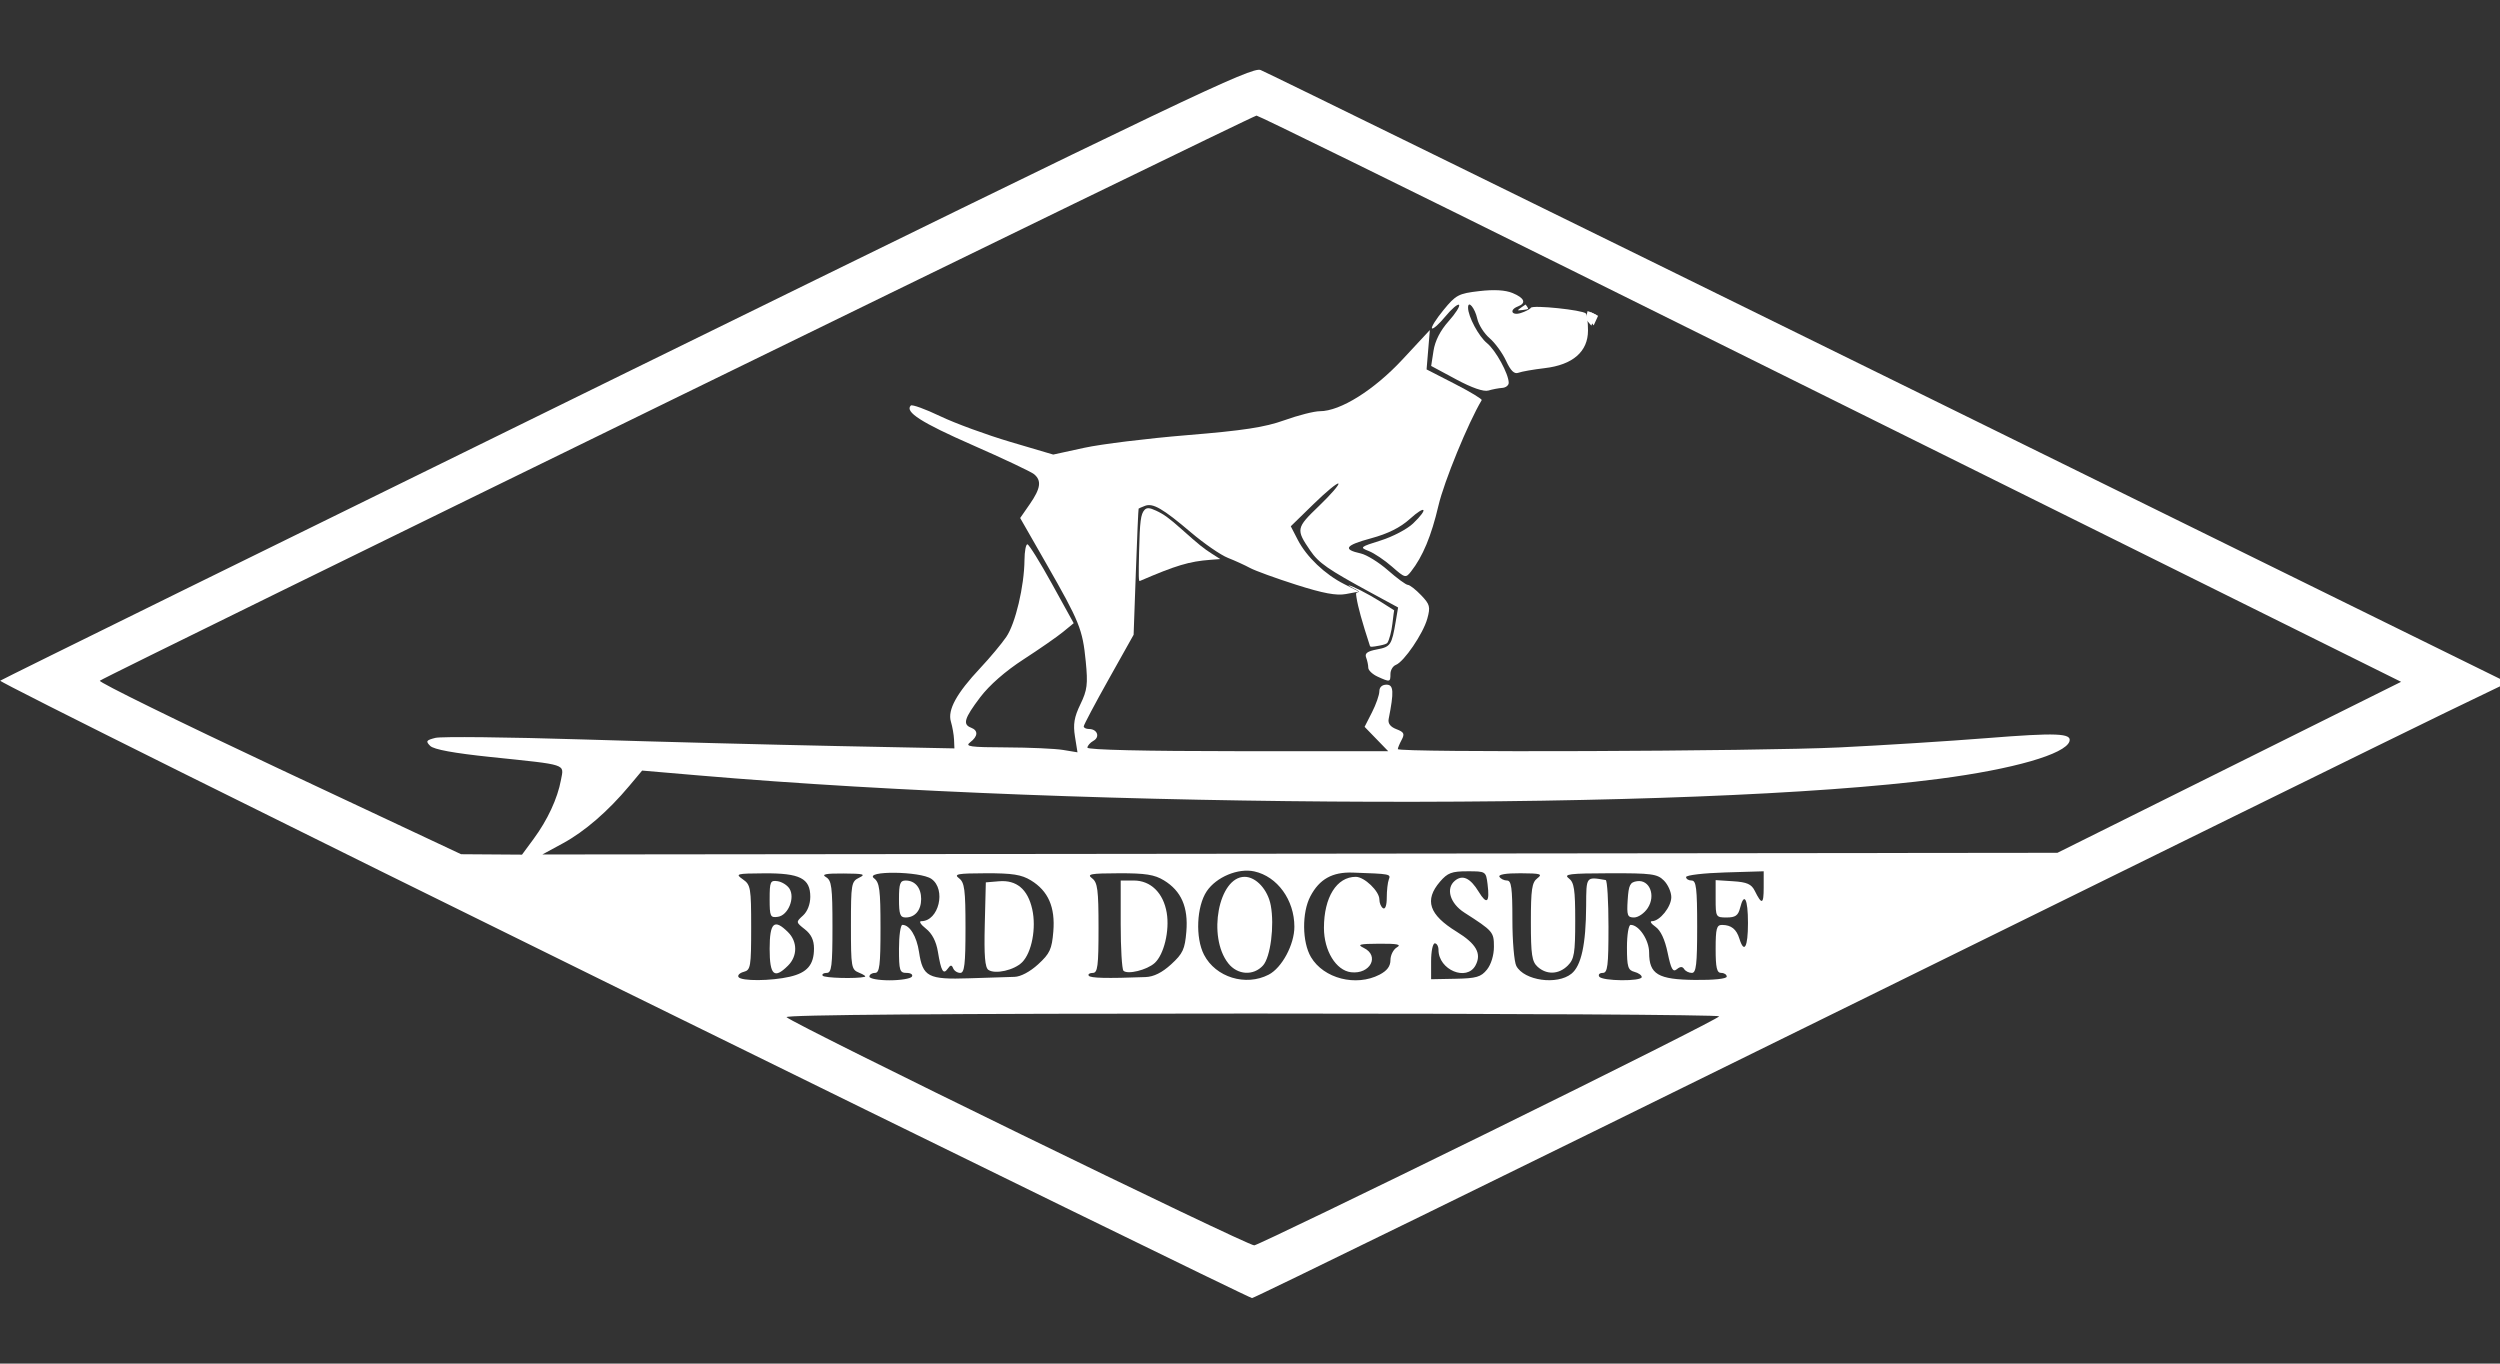 <?xml version="1.0" encoding="UTF-8" standalone="no"?>
<!-- Created with Inkscape (http://www.inkscape.org/) -->

<svg
   width="120.001"
   height="65.455"
   viewBox="0 0 31.75 17.318"
   version="1.1"
   id="svg5"
   inkscape:version="1.2.2 (732a01da63, 2022-12-09)"
   xml:space="preserve"
   sodipodi:docname="birddog_tshirt.svg"
   inkscape:export-filename="birddog_tshirt.png"
   inkscape:export-xdpi="96"
   inkscape:export-ydpi="96"
   xmlns:inkscape="http://www.inkscape.org/namespaces/inkscape"
   xmlns:sodipodi="http://sodipodi.sourceforge.net/DTD/sodipodi-0.dtd"
   xmlns="http://www.w3.org/2000/svg"
   xmlns:svg="http://www.w3.org/2000/svg"><rect x="0" y="0" width="31.75" height="17.318" fill="#333333" stroke="none"/><sodipodi:namedview
     id="namedview7"
     pagecolor="#8c8c8c"
     bordercolor="#000000"
     borderopacity="0.25"
     inkscape:showpageshadow="2"
     inkscape:pageopacity="0"
     inkscape:pagecheckerboard="0"
     inkscape:deskcolor="#d1d1d1"
     inkscape:document-units="in"
     showgrid="false"
     inkscape:zoom="0.79715965"
     inkscape:cx="644.16206"
     inkscape:cy="191.93144"
     inkscape:window-width="3440"
     inkscape:window-height="1369"
     inkscape:window-x="-8"
     inkscape:window-y="-8"
     inkscape:window-maximized="1"
     inkscape:current-layer="layer1"
     showguides="true" /><defs
     id="defs2" /><g
     inkscape:label="Layer 1"
     inkscape:groupmode="layer"
     id="layer1"><g
       id="g293"
       transform="matrix(0.118,0,0,0.118,-1.043,-0.292)"><path
         style="fill:none;stroke:none;stroke-width:0.097;stroke-linejoin:round;stroke-dasharray:none"
         d="m 131.083,65.122 0.095,-6.552 c 0.276,-0.682 0.201,-1.684 1.238,-1.605 2.94,0.864 4.591,4.299 8.404,5.818"
         id="path6830"
         sodipodi:nodetypes="cccc" /><path
         style="fill:#ffffff;stroke:none;stroke-width:0.097;stroke-linejoin:round;stroke-dasharray:none"
         d="m 180.107,37.519 v 0 l -0.605,-0.706 0.202,-0.857 c 0.414,0.119 0.458,0.2 0.887,0.394 0.1,0.045 -0.015,0.094 -0.08,0.242 -0.116,0.262 -0.294,0.691 -0.403,0.927 z"
         id="path6970"
         sodipodi:nodetypes="ccccsscc" /><path
         style="fill:#ffffff;stroke:none;stroke-width:1.441;stroke-linejoin:round"
         d="M 286.334,411.618 C 146.656,342.914 32.856,286.292 33.446,285.792 34.036,285.292 148.562,228.937 287.948,160.56 516.556,48.414 541.766,36.388 545.339,37.775 547.518,38.62 662.365,94.948 800.556,162.949 l 251.256,123.637 -25.383,12.239 C 1012.469,305.556 898.08,361.796 772.232,423.803 646.384,485.81 542.715,536.541 541.857,536.539 540.998,536.538 426.013,480.323 286.334,411.618 Z m 352.057,57.388 c 51.241,-25.176 93.186,-46.282 93.212,-46.901 0.025,-0.619 -85.523,-1.126 -190.107,-1.126 -124.118,0 -189.643,0.511 -188.684,1.47 2.945,2.945 187.555,93.021 189.948,92.681 1.356,-0.193 44.39,-20.949 95.631,-46.125 z M 354.153,406.018 c 7.055,-1.636 9.796,-4.847 9.796,-11.481 0,-3.378 -1.129,-5.745 -3.709,-7.774 -3.676,-2.892 -3.683,-2.941 -0.75,-5.594 1.801,-1.63 2.958,-4.607 2.958,-7.612 0,-7.486 -4.2,-9.624 -18.719,-9.529 -11.39,0.074 -11.864,0.207 -8.671,2.434 3.169,2.21 3.377,3.416 3.377,19.572 0,15.922 -0.224,17.276 -2.985,17.997 -1.642,0.429 -2.615,1.379 -2.163,2.111 1.064,1.722 13.217,1.649 20.866,-0.124 z m 30.432,0.046 c 0.619,-0.155 -0.394,-0.894 -2.251,-1.64 -3.236,-1.301 -3.377,-2.1 -3.377,-19.186 0,-17.006 0.156,-17.904 3.377,-19.457 2.808,-1.354 1.733,-1.638 -6.378,-1.685 -7.325,-0.042 -9.101,0.325 -7.129,1.474 2.279,1.327 2.626,4.003 2.626,20.215 0,15.923 -0.346,18.686 -2.34,18.686 -1.287,0 -2.027,0.507 -1.644,1.126 0.593,0.959 13.731,1.318 17.116,0.468 z m 19.135,-0.092 c 0.51,-0.825 -0.463,-1.501 -2.163,-1.501 -2.803,0 -3.09,-0.907 -3.09,-9.755 0,-5.365 0.627,-9.755 1.394,-9.755 2.953,0 5.788,4.627 6.745,11.009 1.518,10.124 3.669,11.252 20.377,10.69 7.842,-0.264 16.125,-0.526 18.407,-0.584 2.507,-0.063 6.311,-2.086 9.611,-5.11 4.737,-4.341 5.553,-6.101 6.147,-13.262 0.825,-9.944 -2.048,-16.515 -9.099,-20.815 -3.844,-2.344 -7.506,-2.921 -18.312,-2.888 -11.554,0.036 -13.128,0.33 -10.881,2.036 2.248,1.706 2.626,4.621 2.626,20.213 0,14.718 -0.409,18.22 -2.126,18.22 -1.169,0 -2.469,-0.844 -2.887,-1.876 -0.592,-1.459 -1.079,-1.423 -2.189,0.16 -1.811,2.583 -2.693,1.064 -4.012,-6.908 -0.696,-4.207 -2.354,-7.394 -4.878,-9.38 -2.103,-1.654 -2.941,-3.008 -1.863,-3.008 7.109,0 10.201,-12.911 4.114,-17.174 -4.495,-3.148 -27.446,-3.392 -23.304,-0.247 2.248,1.706 2.626,4.621 2.626,20.213 0,15.195 -0.374,18.22 -2.251,18.22 -1.238,0 -2.251,0.675 -2.251,1.501 0,0.825 3.675,1.501 8.166,1.501 4.491,0 8.583,-0.675 9.094,-1.501 z m 94.949,0.184 c 3.291,-0.124 6.693,-1.828 10.362,-5.19 4.737,-4.341 5.553,-6.101 6.147,-13.262 0.825,-9.944 -2.048,-16.515 -9.099,-20.815 -3.844,-2.344 -7.506,-2.921 -18.312,-2.888 -11.554,0.036 -13.128,0.33 -10.881,2.036 2.248,1.706 2.626,4.621 2.626,20.213 0,15.501 -0.349,18.22 -2.34,18.22 -1.287,0 -2.024,0.507 -1.638,1.126 0.622,0.998 7.245,1.158 23.135,0.56 z m 49.94,-0.966 c 5.385,-2.785 10.446,-12.217 10.446,-19.468 0,-10.882 -6.91,-20.416 -16.291,-22.476 -6.527,-1.434 -15.409,2.273 -19.299,8.053 -4.133,6.142 -4.681,18.898 -1.108,25.808 4.736,9.159 16.917,12.909 26.251,8.083 z m 45.039,-0.007 c 3.056,-1.581 4.428,-3.417 4.428,-5.929 0,-2.001 1.182,-4.327 2.626,-5.169 1.972,-1.149 0.196,-1.516 -7.129,-1.474 -8.112,0.046 -9.186,0.33 -6.378,1.685 6.644,3.204 2.715,10.816 -5.114,9.908 -6.11,-0.709 -11.02,-8.735 -11.02,-18.013 0,-12.446 5.174,-20.741 12.937,-20.741 3.484,0 9.576,5.839 9.576,9.178 0,1.458 0.675,3.069 1.501,3.579 0.891,0.55 1.501,-1.194 1.501,-4.291 0,-2.87 0.373,-6.192 0.83,-7.381 0.86,-2.241 0.692,-2.274 -14.62,-2.807 -8.309,-0.29 -13.546,2.634 -17.228,9.616 -3.49,6.617 -3.376,18.613 0.234,24.706 5.169,8.724 18.286,12.083 27.857,7.133 z m 43.608,-2.036 c 1.688,-2.085 2.843,-5.855 2.843,-9.278 0,-6.017 -0.329,-6.398 -12.007,-13.89 -5.84,-3.747 -7.639,-9.803 -3.847,-12.95 3.114,-2.584 6.258,-1.123 9.676,4.498 3.298,5.423 4.534,4.366 3.596,-3.076 -0.657,-5.216 -0.715,-5.253 -8.175,-5.253 -6.371,0 -8.064,0.64 -11.136,4.211 -6.452,7.501 -4.496,13.408 6.728,20.315 8.019,4.934 10.25,8.905 7.69,13.689 -3.551,6.636 -15.039,1.838 -15.039,-6.281 0,-1.467 -0.675,-2.668 -1.501,-2.668 -0.825,0 -1.501,3.279 -1.501,7.288 v 7.288 l 9.914,-0.191 c 8.454,-0.163 10.332,-0.708 12.757,-3.702 z m 34.337,1.645 c 3.994,-3.234 5.872,-11.898 5.961,-27.506 0.07,-12.166 -0.131,-11.901 7.945,-10.527 0.619,0.105 1.126,8.634 1.126,18.952 0,15.991 -0.345,18.76 -2.34,18.76 -1.287,0 -1.922,0.675 -1.412,1.501 1.144,1.85 17.259,2.014 17.259,0.175 0,-0.729 -1.351,-1.679 -3.002,-2.111 -2.587,-0.677 -3.002,-2.047 -3.002,-9.93 0,-5.096 0.664,-9.145 1.501,-9.145 3.39,0 7.504,6.171 7.504,11.256 0,8.802 3.594,10.947 18.617,11.109 7.672,0.083 12.9,-0.467 12.9,-1.358 0,-0.823 -1.013,-1.497 -2.251,-1.497 -1.77,0 -2.251,-2.084 -2.251,-9.755 0,-8.299 0.392,-9.752 2.626,-9.732 3.715,0.033 5.81,1.704 7.028,5.605 1.95,6.249 3.478,3.447 3.478,-6.378 0,-9.931 -1.541,-12.784 -3.243,-6.003 -0.741,2.952 -1.895,3.752 -5.416,3.752 -4.375,0 -4.474,-0.168 -4.474,-7.586 v -7.586 l 7.093,0.457 c 5.618,0.362 7.444,1.165 8.781,3.861 2.894,5.834 3.636,5.573 3.639,-1.277 l 0.003,-6.629 -15.762,0.472 c -8.669,0.259 -15.762,1.104 -15.762,1.876 0,0.772 1.013,1.404 2.251,1.404 1.881,0 2.251,3.085 2.251,18.76 0,15.334 -0.395,18.76 -2.163,18.76 -1.189,0 -2.6,-0.708 -3.135,-1.574 -0.672,-1.087 -1.589,-1.062 -2.967,0.082 -1.594,1.323 -2.341,-0.017 -3.722,-6.668 -1.135,-5.466 -2.838,-9.101 -4.96,-10.587 -1.777,-1.245 -2.406,-2.264 -1.397,-2.264 3.153,0 7.838,-5.831 7.838,-9.755 0,-2.064 -1.351,-5.103 -3.002,-6.754 -2.694,-2.694 -4.966,-2.997 -22.137,-2.954 -16.235,0.041 -18.737,0.35 -16.509,2.041 2.198,1.668 2.626,4.478 2.626,17.212 0,13.217 -0.395,15.613 -3.002,18.22 -3.65,3.65 -8.573,3.858 -12.264,0.518 -2.326,-2.105 -2.745,-4.881 -2.745,-18.22 0,-13.226 0.419,-16.054 2.626,-17.73 2.273,-1.726 1.354,-2 -6.842,-2.041 -5.941,-0.03 -9.123,0.511 -8.541,1.453 0.51,0.825 1.901,1.501 3.09,1.501 1.747,0 2.163,3.051 2.163,15.857 0,8.722 0.72,17.202 1.599,18.845 3.191,5.963 16.585,7.841 22.391,3.139 z M 250.065,350.066 c 5.676,-7.702 9.733,-16.444 11.113,-23.946 1.224,-6.651 3.114,-6.032 -28.482,-9.327 -14.991,-1.563 -23.166,-3.064 -24.623,-4.52 -1.906,-1.906 -1.638,-2.316 2.131,-3.262 2.371,-0.595 29.322,-0.305 59.892,0.644 30.57,0.949 77.024,2.155 103.232,2.68 l 47.651,0.955 -0.15,-3.562 c -0.082,-1.959 -0.658,-5.25 -1.279,-7.314 -1.422,-4.725 2.288,-11.491 11.932,-21.762 3.876,-4.127 8.628,-9.813 10.561,-12.636 3.715,-5.425 7.303,-20.594 7.396,-31.263 0.03,-3.508 0.562,-6.368 1.181,-6.355 0.619,0.013 5.103,7.228 9.964,16.034 l 8.838,16.01 -4.336,3.557 c -2.385,1.956 -9.6,6.967 -16.035,11.134 -7.361,4.768 -13.9,10.493 -17.635,15.439 -6.43,8.516 -7.163,10.965 -3.685,12.299 2.995,1.149 2.846,3.512 -0.375,5.958 -2.233,1.695 -0.044,2.003 14.633,2.058 9.493,0.035 19.895,0.5 23.117,1.032 l 5.857,0.967 -1.026,-6.417 c -0.799,-4.996 -0.31,-7.896 2.206,-13.094 2.794,-5.771 3.088,-8.134 2.173,-17.427 -1.286,-13.048 -2.475,-15.995 -15.992,-39.626 l -10.639,-18.6 3.906,-5.636 c 4.425,-6.385 4.876,-9.555 1.733,-12.164 -1.195,-0.992 -12.438,-6.309 -24.984,-11.815 -20.812,-9.134 -27.633,-13.504 -25.075,-16.062 0.518,-0.518 5.897,1.43 11.953,4.328 6.056,2.898 18.86,7.59 28.453,10.426 l 17.441,5.156 12.575,-2.745 c 6.916,-1.51 25.745,-3.824 41.841,-5.143 22.893,-1.876 31.491,-3.195 39.482,-6.06 5.619,-2.014 12.096,-3.662 14.393,-3.662 8.32,0 22.022,-8.591 33.629,-21.085 l 11.042,-11.886 -0.663,7.998 -0.663,7.998 11.416,5.861 c 6.279,3.224 11.215,6.199 10.969,6.611 -5.535,9.292 -15.29,33.087 -17.565,42.843 -2.863,12.278 -6.365,20.691 -11.147,26.776 -2.146,2.731 -2.423,2.66 -7.705,-1.977 -3.013,-2.645 -7.26,-5.502 -9.439,-6.348 -3.8,-1.476 -3.603,-1.65 4.852,-4.296 4.847,-1.517 10.756,-4.62 13.132,-6.896 6.418,-6.149 5.236,-7.755 -1.337,-1.817 -3.846,3.475 -8.887,5.985 -15.746,7.842 -10.499,2.842 -11.635,4.504 -4.194,6.138 2.411,0.53 7.404,3.621 11.094,6.869 3.69,3.248 7.324,5.906 8.075,5.906 0.751,0 3.166,1.88 5.367,4.177 3.591,3.748 3.849,4.728 2.518,9.549 -1.675,6.066 -9.454,17.499 -12.773,18.773 -1.205,0.462 -2.191,2.119 -2.191,3.682 0,3.337 -0.185,3.376 -5.182,1.099 -2.102,-0.958 -3.823,-2.591 -3.823,-3.629 0,-1.038 -0.394,-2.915 -0.876,-4.17 -0.648,-1.688 0.511,-2.543 4.451,-3.282 5.484,-1.029 5.963,-1.753 7.603,-11.485 l 0.934,-5.548 -10.934,-5.938 c -17.651,-9.585 -21.309,-12.126 -24.761,-17.192 -5.854,-8.592 -5.746,-9.142 3.546,-18.071 4.773,-4.587 8.331,-8.686 7.906,-9.111 -0.425,-0.425 -4.95,3.304 -10.056,8.285 l -9.285,9.057 2.847,5.523 c 3.557,6.9 11.042,14.029 18.869,17.971 l 6.003,3.024 -5.288,0.997 c -3.885,0.733 -9.262,-0.269 -20.261,-3.775 -8.235,-2.625 -16.662,-5.689 -18.725,-6.81 -2.064,-1.121 -6.116,-2.97 -9.005,-4.109 -2.889,-1.139 -9.643,-5.795 -15.008,-10.346 -11.445,-9.708 -15.43,-12.01 -18.652,-10.774 -1.298,0.498 -2.458,1.002 -2.578,1.12 -0.12,0.118 -0.627,11.696 -1.126,25.729 l -0.907,25.514 -10.131,18.076 c -5.572,9.942 -10.131,18.553 -10.131,19.135 0,0.583 0.973,1.059 2.163,1.059 3.337,0 4.556,3.233 1.8,4.775 -1.354,0.758 -2.462,2.02 -2.462,2.804 0,0.878 23.489,1.426 61.078,1.426 h 61.078 l -4.792,-4.944 -4.792,-4.944 2.997,-5.879 c 1.648,-3.233 2.997,-7.087 2.997,-8.563 0,-1.655 1.115,-2.684 2.907,-2.684 2.91,0 3.085,2.812 0.87,13.965 -0.354,1.781 0.727,3.19 3.156,4.113 3.085,1.173 3.436,1.885 2.132,4.321 -0.859,1.604 -1.561,3.299 -1.561,3.766 0,1.47 146.354,0.916 179.348,-0.68 17.334,-0.838 44.286,-2.538 59.892,-3.777 28.301,-2.247 34.552,-2.003 33.54,1.305 -1.587,5.188 -22.837,11.304 -52.91,15.227 -99.66,13.002 -344.179,12.313 -504.275,-1.42 l -22.512,-1.931 -5.188,6.192 c -8.663,10.34 -18.134,18.539 -26.953,23.331 l -8.381,4.555 307.668,-0.341 307.668,-0.341 69.788,-34.72 69.788,-34.72 -102.806,-51.016 C 849.201,207.179 744.922,155.435 674.012,120.251 603.102,85.067 544.451,56.281 543.677,56.281 c -1.55,0 -467.941,227.872 -469.774,229.525 -0.626,0.564 32.129,16.649 72.79,35.744 l 73.928,34.718 12.372,0.088 12.372,0.088 4.7,-6.378 z"
         id="path1436"
         transform="scale(0.265)"
         inkscape:label="path1436" /><path
         style="fill:#ffffff;stroke:none;stroke-width:1.441;stroke-linejoin:round"
         d="m 624.729,163.398 -10.118,-5.437 0.958,-6.191 c 0.621,-4.01 2.772,-8.22 6.108,-11.952 2.832,-3.169 4.74,-6.17 4.241,-6.67 -0.5,-0.5 -2.994,1.621 -5.542,4.713 -2.549,3.092 -4.989,5.266 -5.423,4.832 -0.434,-0.434 1.66,-3.778 4.653,-7.431 5.041,-6.152 6.113,-6.72 14.535,-7.697 6.037,-0.701 10.584,-0.438 13.53,0.783 4.855,2.011 5.69,4.089 2.186,5.433 -3.628,1.392 -2.599,3.855 1.126,2.693 1.857,-0.58 3.715,-1.546 4.127,-2.147 0.817,-1.191 20.899,0.885 22.321,2.307 0.48,0.48 0.873,3.603 0.873,6.939 0,8.572 -6.171,13.937 -17.575,15.277 -4.601,0.541 -9.416,1.386 -10.701,1.879 -1.657,0.636 -3.109,-0.775 -5.005,-4.863 -1.469,-3.167 -4.478,-7.303 -6.688,-9.189 -2.209,-1.887 -4.456,-5.43 -4.993,-7.875 -0.959,-4.367 -3.747,-7.73 -3.747,-4.519 0,3.58 4.335,11.702 7.697,14.421 3.532,2.857 8.812,12.512 8.812,16.115 0,1.033 -1.182,1.958 -2.626,2.055 -1.445,0.097 -3.977,0.578 -5.628,1.069 -1.91,0.568 -6.682,-1.085 -13.12,-4.545 z"
         id="path1438"
         transform="scale(0.265)" /><path
         style="fill:#ffffff;stroke:none;stroke-width:1.441;stroke-linejoin:round"
         d="m 532.189,400.567 c -8.511,-10.82 -3.906,-35.117 6.656,-35.117 4.652,0 9.419,5.203 10.617,11.589 1.544,8.229 -0.107,21.054 -3.142,24.408 -3.888,4.297 -10.377,3.893 -14.13,-0.879 z"
         id="path1440"
         transform="scale(0.265)" /><path
         style="fill:#ffffff;stroke:none;stroke-width:1.441;stroke-linejoin:round"
         d="m 489.632,403.585 c -0.613,-0.613 -1.115,-9.107 -1.115,-18.875 v -17.76 h 5.321 c 6.871,0 12.007,5.031 13.37,13.098 1.225,7.252 -1.111,16.986 -4.901,20.415 -3.132,2.834 -11.02,4.777 -12.675,3.122 z"
         id="path1442"
         transform="scale(0.265)" /><path
         style="fill:#ffffff;stroke:none;stroke-width:1.441;stroke-linejoin:round"
         d="m 434.811,403.266 c -1.426,-0.952 -1.816,-5.748 -1.501,-18.426 l 0.427,-17.139 5.369,-0.45 c 7.105,-0.596 11.654,3.23 13.474,11.331 1.723,7.669 -0.176,17.644 -4.106,21.575 -3.207,3.207 -10.895,4.957 -13.663,3.109 z"
         id="path1444"
         transform="scale(0.265)" /><path
         style="fill:#ffffff;stroke:none;stroke-width:1.441;stroke-linejoin:round"
         d="m 694.422,374.83 c 0.39,-6.074 0.955,-7.2 3.82,-7.607 5.084,-0.722 7.668,5.812 4.32,10.922 -1.374,2.097 -3.871,3.814 -5.548,3.814 -2.701,0 -2.997,-0.813 -2.592,-7.129 z"
         id="path1446"
         transform="scale(0.265)"
         inkscape:label="path1446" /><path
         style="fill:#ffffff;stroke:none;stroke-width:1.441;stroke-linejoin:round"
         d="m 398.468,374.455 c 0,-6.226 0.46,-7.504 2.701,-7.504 3.823,0 6.303,2.953 6.303,7.504 0,4.551 -2.481,7.504 -6.303,7.504 -2.241,0 -2.701,-1.278 -2.701,-7.504 z"
         id="path1448"
         transform="scale(0.265)" /><path
         style="fill:#ffffff;stroke:none;stroke-width:1.441;stroke-linejoin:round"
         d="m 345.939,374.455 c 0,-7.038 0.282,-7.671 3.224,-7.233 1.773,0.264 3.942,1.626 4.82,3.027 2.366,3.775 -0.537,10.844 -4.697,11.44 -3.09,0.443 -3.347,-0.113 -3.347,-7.233 z"
         id="path1450"
         transform="scale(0.265)" /><path
         style="fill:#ffffff;stroke:none;stroke-width:1.441;stroke-linejoin:round"
         d="m 345.939,394.716 c 0,-10.739 1.852,-12.406 7.504,-6.754 3.838,3.838 3.838,9.67 0,13.507 -5.652,5.652 -7.504,3.986 -7.504,-6.754 z"
         id="path1452"
         transform="scale(0.265)" /><path
         style="fill:#ffffff;stroke:none;stroke-width:0.32;stroke-linejoin:round"
         d="m 679.616,140.218 c -0.912,-1.174 -0.971,-1.402 -0.679,-2.619 0.176,-0.733 0.36,-1.38 0.409,-1.439 0.049,-0.058 0.755,0.241 1.569,0.666 l 1.479,0.773 -0.89,1.952 -0.89,1.952 z"
         id="path1454"
         transform="scale(0.265)" /><path
         style="fill:#ffffff;stroke:none;stroke-width:0.32;stroke-linejoin:round"
         d="m 649.849,135.307 c 0,-0.096 0.695,-0.653 1.545,-1.238 l 1.545,-1.063 0.602,0.797 c 0.331,0.438 0.498,0.893 0.371,1.009 -0.295,0.27 -4.063,0.728 -4.063,0.494 z"
         id="path1456"
         transform="scale(0.265)" /><path
         style="fill:#ffffff;stroke:none;stroke-width:0.32;stroke-linejoin:round"
         d="m 589.722,271.617 c -3.201,-9.821 -4.84,-15.735 -5.441,-19.634 -0.286,-1.859 -0.276,-1.897 0.57,-2.114 0.787,-0.202 0.644,-0.333 -1.637,-1.505 -1.374,-0.706 -2.345,-1.292 -2.156,-1.301 1.07,-0.051 8.082,3.527 12.922,6.595 l 5.602,3.551 -0.211,1.333 c -0.116,0.733 -0.346,2.615 -0.512,4.182 -0.312,2.96 -1.318,6.737 -2.058,7.728 -0.267,0.358 -1.425,0.762 -3.093,1.078 -3.236,0.614 -3.813,0.627 -3.988,0.089 z"
         id="path1458"
         transform="scale(0.265)" /><path
         style="fill:#ffffff;stroke:none;stroke-width:0.408;stroke-linejoin:round"
         d="m 495.985,233.486 c 0.29,-12.359 0.673,-15.361 2.175,-17.021 0.941,-1.04 2.044,-0.977 4.721,0.27 3.171,1.476 5.281,3.011 10.352,7.526 7.185,6.399 8.904,7.788 12.4,10.021 l 3.312,2.116 -3.95,0.298 c -8.665,0.654 -13.956,2.24 -28.734,8.611 -0.459,0.198 -0.509,-1.928 -0.277,-11.821 z"
         id="path1460"
         transform="scale(0.265)" /></g></g></svg>
